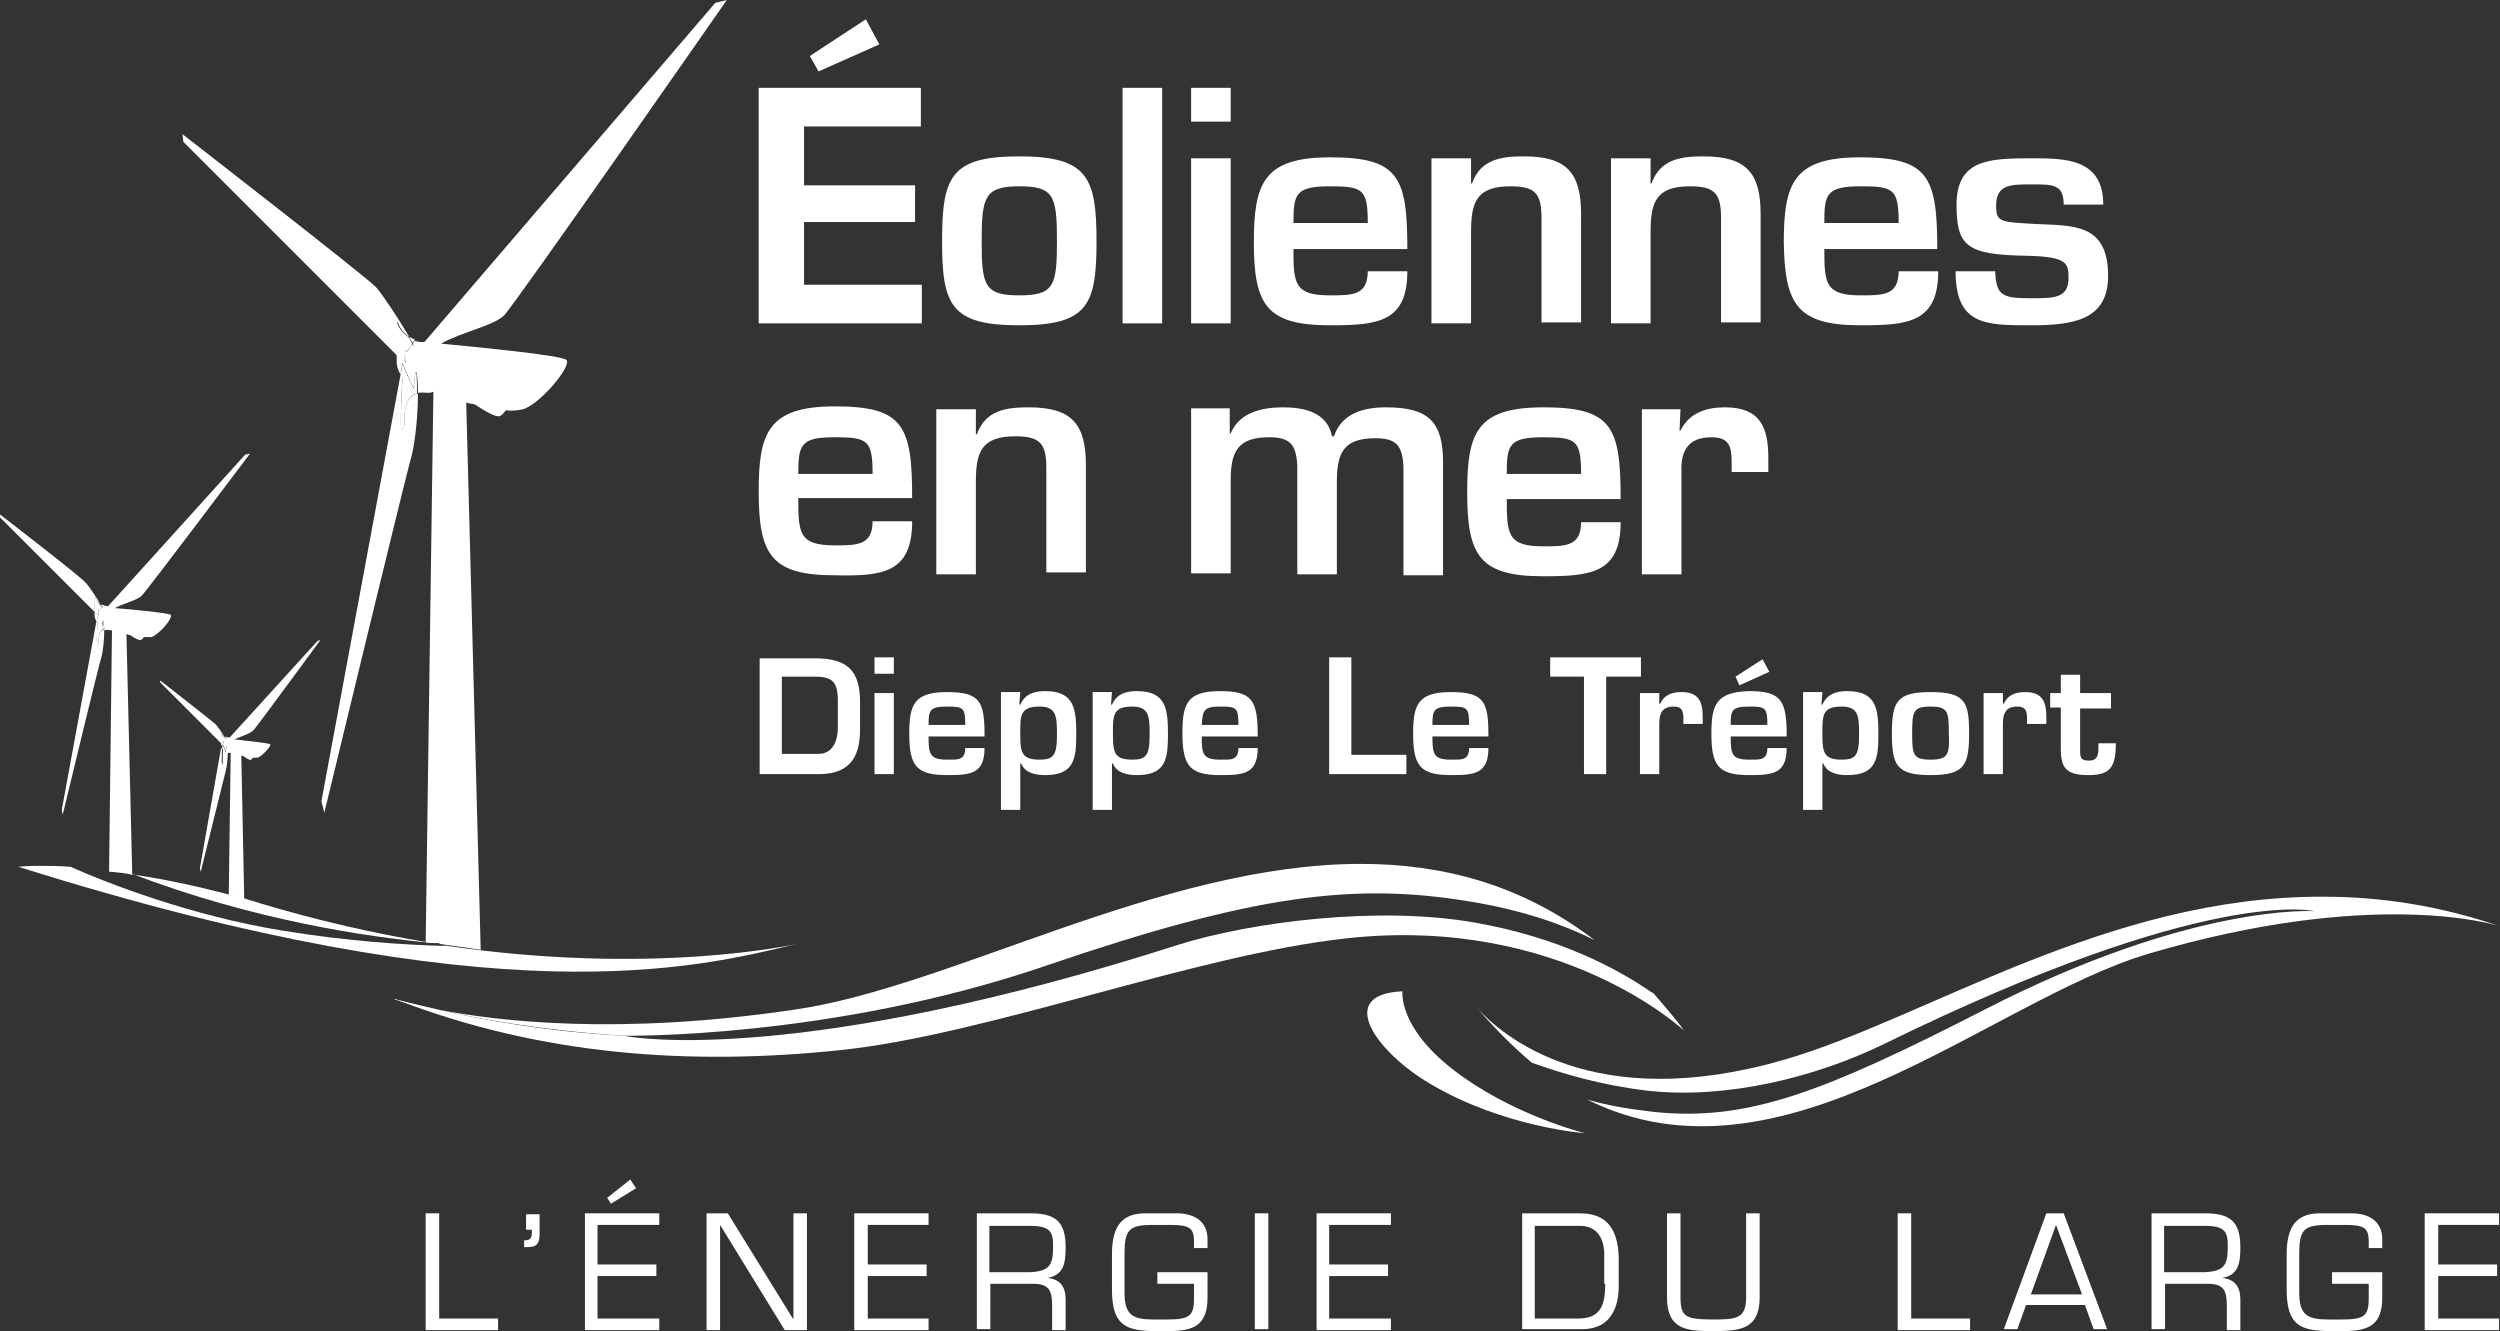 <?xml version="1.0" encoding="utf-8"?>
<!-- Generator: Adobe Illustrator 22.1.0, SVG Export Plug-In . SVG Version: 6.00 Build 0)  -->
<svg version="1.1" id="Calque_1" xmlns="http://www.w3.org/2000/svg" xmlns:xlink="http://www.w3.org/1999/xlink" x="0px" y="0px"
	 viewBox="0 0 259 137.9" style="enable-background:new 0 0 259 137.9;" xml:space="preserve">
<rect x="0" y="0" width="259" height="137.9" fill="#333333" stroke="none"/>
<style type="text/css">
	.st0{fill:#FFFFFF;}
</style>
<g>
	<path class="st0" d="M44.2,97.6c0.2,0,0.4,0.1,0.7,0.1c0,0,0,0,0,0C44.7,97.7,44.5,97.7,44.2,97.6z"/>
	<path class="st0" d="M150.4,110.7c-5.6-4.4-5.1-8-5.1-8c-7.1,0.3-2.6,6.4,2.9,9.6c7.6,4.5,16,5.1,16,5.1S156.5,115.5,150.4,110.7z"
		/>
	<path class="st0" d="M13.6,90.5c12.8,4.9,24.7,6.6,31.3,7.2c-0.2,0-0.4-0.1-0.7-0.1c0,0,0,0,0,0l0,0C38.8,96.7,33,95.4,27,93.6
		c-0.5-0.2-1.1-0.3-1.6-0.5v0c-0.5-0.2-1.1-0.3-1.6-0.4c-3.8-1-7.2-1.7-10.1-2.1v0C13.7,90.5,13.6,90.5,13.6,90.5z"/>
	<path class="st0" d="M46,98c-3.9-0.1-10.2-0.5-16.8-1.6c-9.3-1.5-18.1-4.9-21.9-6.6C6,89.7,4.9,89.7,4,89.7c-1.3,0-2.1,0.1-2.1,0.1
		c49.9,15.7,70.2,10.5,80.6,8c0,0-14.9,3.4-36.8,0.1C46,97.9,46.2,98,46,98z"/>
	<path class="st0" d="M64.6,107.3c-0.1,0-0.1,0-0.1,0s21.6,0.4,44-7.3c21.4-7.3,31.8-8.6,43.8-6.6c5.5,0.9,9.7,2.4,12.9,4
		c-7.6-5.8-15.8-7.9-24.2-7.9c-20.7,0-42.6,12.8-58.7,15.1c-18.2,2.7-30.7,1.2-36.9,0C49.7,105.6,56.6,106.8,64.6,107.3z"/>
	<path class="st0" d="M41.1,103.6c0.5,0.2,2,0.6,4.3,1c-2.8-0.6-4.5-1.1-4.5-1.1c0,0,0,0,0,0C40.9,103.5,41,103.5,41.1,103.6z"/>
	<path class="st0" d="M41.1,103.6c-0.1,0-0.2,0-0.2-0.1C40.9,103.5,40.9,103.5,41.1,103.6z"/>
	<path class="st0" d="M41.1,103.6c-0.1,0-0.2,0-0.2-0.1C40.9,103.5,40.9,103.5,41.1,103.6z"/>
	<path class="st0" d="M174.2,106.4c-0.5-0.7-1.6-2-2.9-3.5c-0.1,0-0.1-0.1-0.2-0.1c-3.6-2.5-9.7-5.7-18.2-7.2
		c-10-1.8-23.3-0.1-30.9,2.3c-38.7,12.4-56,9.7-57.4,9.4c-7.9-0.4-14.9-1.7-19.2-2.7c-2.3-0.5-3.7-0.9-4.3-1c-0.1,0-0.2-0.1-0.2-0.1
		c0,0,0,0,0,0c15.2,5.9,30.7,6.9,46.1,5.3c15.4-1.6,36.8-9.9,52.6-11.6c22.2-2.4,34.9,9.6,34.9,9.6S174.4,106.7,174.2,106.4z"/>
	<path class="st0" d="M184.8,109.8c-19.7,5.7-29.2-2.5-31.8-5.4c1.9,2.2,3.8,4.1,5.7,5.7c3.1,1.1,7,2.3,12,2.9
		c8.2,0.9,17.4-1.4,24.4-4.8c33.8-16.6,44.7-13.8,44.7-13.8s-12.6-0.9-34.2,10.2c-16.6,8.5-24.5,11.6-34.2,10.6
		c-2.7-0.3-5-0.7-7-1.3c20.2,10.1,41.7-10.2,58.2-15.1c23.1-6.8,35.7-3.1,36.5-2.8c-6.4-2.2-12.5-3.1-18.4-3.1
		C218.2,92.8,199.4,105.6,184.8,109.8z"/>
	<path class="st0" d="M23,76c0,0.1,0.2,0.3,0.3,0.4c-0.3-0.5-0.8-1.2-1-1.4c-0.2-0.2-5.7-4.5-5.7-4.5l0,0.2l6.3,6.3
		C22.9,76.5,22.9,75.7,23,76z"/>
	<path class="st0" d="M23.1,79c-0.2,0.8-0.1-1.4-0.1-1.4s0,0-0.1-0.1L20.7,90l0.1,0.3c0,0,2.5-10.1,2.6-10.5
		c0.1-0.4,0.2-1.2,0.2-1.9C23.3,78.1,23.1,78.3,23.1,79z"/>
	<path class="st0" d="M43,35.2c-0.2-0.1-0.4-0.2-0.6-0.3c0.1,0.3,0.3,0.5,0.4,0.7C42.8,35.4,42.9,35.2,43,35.2z"/>
	<path class="st0" d="M44.9,97.7c0.1,0,0.3,0,0.4,0c0.1,0,0.2,0,0.3,0.1c1.4,0.2,2.9,0.4,4.2,0.6l-1.5-56.7c0.2,0.1,0.5,0.1,0.9,0.2
		c0.9,0.6,2.2,1.4,2.6,1.2c0.2-0.1,0.4-0.3,0.6-0.6c0.7,0.1,1.3,0,1.8-0.1c1.8-0.6,5-4.4,4.5-5.1c-0.4-0.5-9.9-1.4-13-1.7
		c2.1-1.2,5.3-1.8,6.5-2.9C53.1,31.9,75.3,0,75.3,0l-1.2,0.3L44,35.4c-0.3,0.1-0.7,0-1.1-0.1c0,0,0,0.2-0.1,0.6
		c0-0.1-0.1-0.2-0.1-0.3c-0.2,0.4-0.6,1.1-0.7,0.7c-0.1-0.3,0,1.3,0,1.3l-0.9-0.9c0,0.4,0,0.7,0,0.8c0,0.5,0.2,1,0.4,1.3l0.2-1.2
		c0,0,1.2,3,1.2,2.5c0-1,0.3-3.1,0.4,0.2c0,0.1,0,0.2,0,0.4c0.6-0.1,1.3,0.1,1.5-0.1c0,0,0.1,0,0.1,0l-0.8,57c0,0,0,0,0,0
		C44.5,97.7,44.7,97.7,44.9,97.7z"/>
	<path class="st0" d="M44.2,97.6C44.2,97.6,44.2,97.6,44.2,97.6L44.2,97.6C44.2,97.6,44.2,97.6,44.2,97.6z"/>
	<path class="st0" d="M41.3,33.6c0.2,0.5,0.6,1,1.1,1.3c-1-1.7-2.7-4.3-3.4-5.1c-0.5-0.7-20.1-15.9-20.1-15.9l0.1,0.8l22.1,22.1
		C41,35.2,41,32.6,41.3,33.6z"/>
	<path class="st0" d="M42,36.3c0.1,0.3,0.5-0.3,0.7-0.7c-0.1-0.2-0.2-0.4-0.4-0.7c-0.5-0.3-0.9-0.8-1.1-1.3c-0.3-1-0.2,1.7-0.2,3.1
		l0.9,0.9C42,37.6,41.9,36,42,36.3z"/>
	<path class="st0" d="M42.9,35.8c0.1-0.4,0.1-0.6,0.1-0.6c0,0,0,0,0,0c0,0-0.1,0.2-0.2,0.4C42.8,35.7,42.8,35.8,42.9,35.8z"/>
	<path class="st0" d="M41.9,44c-0.7,2.7-0.2-4.9-0.2-4.9s-0.1-0.1-0.2-0.3L33.3,83l0.3,1.2c0,0,8.6-35.6,9-36.8
		c0.4-1.5,0.7-4.3,0.7-6.6C42.5,40.9,41.8,41.6,41.9,44z"/>
	<path class="st0" d="M42.9,40.2c0,0.4-1.2-2.5-1.2-2.5l-0.2,1.2c0.1,0.2,0.2,0.3,0.2,0.3s-0.5,7.7,0.2,4.9
		c-0.1-2.5,0.6-3.2,1.3-3.3c0-0.1,0-0.2,0-0.4C43.2,37,42.9,39.1,42.9,40.2z"/>
	<path class="st0" d="M25,78.3c0.1,0,0.2,0,0.3,0.1c0.3,0.2,0.6,0.4,0.7,0.3c0.1,0,0.1-0.1,0.2-0.2c0.2,0,0.4,0,0.5,0
		c0.5-0.2,1.4-1.2,1.3-1.4c-0.1-0.1-2.8-0.4-3.7-0.5c0.6-0.3,1.7-0.6,2-1c0.3-0.3,6.9-9.3,6.9-9.3l-0.3,0.1l-9.1,10
		c-0.1,0-0.3,0-0.5-0.1c0,0.1,0.1,0.1,0.1,0.2c0.1-0.1,0.1-0.2,0,0.1c0,0,0,0,0-0.1c-0.1,0.1-0.2,0.3-0.2,0.2c0-0.1,0,0.4,0,0.4
		l-0.3-0.3c0,0.1,0,0.2,0,0.2c0,0.1,0.1,0.3,0.1,0.4l0.1-0.3c0,0,0.3,0.8,0.3,0.7c0-0.3,0.1-0.9,0.1,0.1c0,0,0,0.1,0,0.1
		c0.2,0,0.4,0,0.4,0c0,0,0,0,0,0l-0.2,14.7c0,0,0,0,0,0c0.5,0.1,1,0.3,1.6,0.4L25,78.3z"/>
	<path class="st0" d="M25.4,93.1c-0.5-0.2-1.1-0.3-1.6-0.4C24.3,92.8,24.8,92.9,25.4,93.1L25.4,93.1z"/>
	<path class="st0" d="M23.2,76.8c0,0.1,0.1-0.1,0.2-0.2c0-0.1-0.1-0.1-0.1-0.2C23.1,76.3,23,76.1,23,76c-0.1-0.3-0.1,0.5-0.1,0.9
		l0.3,0.3C23.2,77.1,23.1,76.7,23.2,76.8z"/>
	<path class="st0" d="M23.4,76.6C23.4,76.6,23.4,76.6,23.4,76.6C23.5,76.4,23.4,76.4,23.4,76.6z"/>
	<path class="st0" d="M23.4,77.9c0,0.1-0.3-0.7-0.3-0.7L23,77.5c0,0.1,0.1,0.1,0.1,0.1s-0.1,2.2,0.1,1.4c0-0.7,0.2-0.9,0.4-0.9
		c0,0,0-0.1,0-0.1C23.5,77,23.4,77.6,23.4,77.9z"/>
	<path class="st0" d="M9.9,62c0.1,0.2,0.3,0.4,0.5,0.6c-0.4-0.7-1.2-1.9-1.5-2.2C8.7,60,0,53.3,0,53.3l0,0.3l9.8,9.8
		C9.8,62.7,9.8,61.5,9.9,62z"/>
	<path class="st0" d="M10.2,66.6c-0.3,1.2-0.1-2.2-0.1-2.2s0-0.1-0.1-0.1L6.4,83.9l0.1,0.5c0,0,3.8-15.8,4-16.3
		c0.2-0.7,0.3-1.9,0.3-2.9C10.5,65.2,10.2,65.5,10.2,66.6z"/>
	<path class="st0" d="M10.6,63c0,0,0-0.1-0.1-0.1c-0.1,0.2-0.3,0.5-0.3,0.3c0-0.1,0,0.6,0,0.6l-0.4-0.4c0,0.2,0,0.3,0,0.4
		c0,0.2,0.1,0.4,0.2,0.6l0.1-0.5c0,0,0.5,1.3,0.5,1.1c0-0.5,0.1-1.4,0.2,0.1c0,0.1,0,0.1,0,0.2c0.3-0.1,0.6,0,0.7,0c0,0,0,0,0.1,0
		l-0.3,25c1.1,0.1,2,0.2,2.2,0.3c0,0,0.1,0,0.1,0c0,0,0.1,0,0.1,0l-0.6-24.9c0.1,0,0.2,0.1,0.4,0.1c0.4,0.3,1,0.6,1.1,0.5
		c0.1-0.1,0.2-0.1,0.3-0.3c0.3,0,0.6,0,0.8,0c0.8-0.3,2.2-1.9,2-2.3c-0.2-0.2-4.4-0.6-5.8-0.7c0.9-0.5,2.3-0.8,2.8-1.3
		C15.2,61.2,25.9,47,25.9,47l-0.5,0.1L11.2,62.8c-0.2,0-0.5-0.1-0.8-0.2c0.1,0.1,0.1,0.2,0.2,0.3C10.7,62.7,10.8,62.6,10.6,63z"/>
	<path class="st0" d="M13.6,90.5c0,0,0.1,0,0.1,0v0C13.7,90.5,13.6,90.5,13.6,90.5C13.6,90.5,13.6,90.5,13.6,90.5z"/>
	<path class="st0" d="M13.6,90.5C13.5,90.5,13.5,90.5,13.6,90.5c-0.3-0.1-1.2-0.2-2.3-0.3l0,0C12,90.3,12.8,90.4,13.6,90.5z"/>
	<path class="st0" d="M11.3,90.2c0.7,0.1,1.5,0.2,2.3,0.3c0,0,0,0,0,0C12.8,90.4,12,90.3,11.3,90.2L11.3,90.2z"/>
	<path class="st0" d="M10.6,62.9c0,0,0,0.1,0.1,0.1C10.8,62.6,10.7,62.7,10.6,62.9z"/>
	<path class="st0" d="M9.9,62c-0.2-0.4-0.1,0.7-0.1,1.4l0.4,0.4c0,0,0-0.7,0-0.6c0.1,0.1,0.2-0.1,0.3-0.3c0-0.1-0.1-0.2-0.2-0.3
		C10.2,62.4,10,62.2,9.9,62z"/>
	<path class="st0" d="M10.7,64.9c0,0.2-0.5-1.1-0.5-1.1L10,64.3c0,0.1,0.1,0.1,0.1,0.1s-0.2,3.4,0.1,2.2c0-1.1,0.3-1.4,0.6-1.5
		c0-0.1,0-0.1,0-0.2C10.8,63.5,10.7,64.4,10.7,64.9z"/>
	<path class="st0" d="M89.1,75.5v-2.8c0-3.3-1.4-4.5-4.7-4.5h-5.7v12h6.1C88.4,80.2,89.1,78,89.1,75.5z M81,70.1h3.4
		c1.8,0,2.4,0.5,2.4,2.5v2.8c0,1.3-0.5,2.7-2,2.7H81V70.1z"/>
	<rect x="90.6" y="71.8" class="st0" width="2" height="8.4"/>
	<rect x="90.6" y="68.1" class="st0" width="2" height="1.7"/>
	<path class="st0" d="M98.1,71.7c-3.4,0-3.9,1.3-3.9,4.3c0,3.3,0.7,4.3,3.9,4.3c2.4,0,3.9-0.1,3.9-2.8h-2c0,1.3-0.8,1.2-1.9,1.2
		c-1.8,0-1.9-0.6-1.9-2.4h5.8C102,72.7,101.6,71.7,98.1,71.7z M96.2,75.1c0-1.5,0.1-1.9,1.9-1.9c1.7,0,1.9,0.1,1.9,1.9H96.2z"/>
	<path class="st0" d="M103.7,71.8v12.1h2v-4.8h0.1c0.4,1,1.5,1.2,2.5,1.2c2.9,0,3.2-1.6,3.2-4.1c0-2.6-0.1-4.6-3.2-4.6
		c-1.2,0-2.1,0.3-2.6,1.4h-0.1l0.1-1.3H103.7z M107.7,73.2c1.8,0,1.8,1.1,1.8,3c0,2.1-0.4,2.5-1.8,2.5c-1.8,0-2-0.7-2-2.5
		C105.7,74.2,105.6,73.2,107.7,73.2z"/>
	<path class="st0" d="M113.2,71.8v12.1h2v-4.8h0.1c0.4,1,1.5,1.2,2.5,1.2c2.9,0,3.2-1.6,3.2-4.1c0-2.6-0.1-4.6-3.2-4.6
		c-1.2,0-2.1,0.3-2.6,1.4h-0.1l0.1-1.3H113.2z M117.3,73.2c1.8,0,1.8,1.1,1.8,3c0,2.1-0.4,2.5-1.8,2.5c-1.8,0-2-0.7-2-2.5
		C115.3,74.2,115.2,73.2,117.3,73.2z"/>
	<path class="st0" d="M126.4,80.3c2.4,0,3.9-0.1,3.9-2.8h-2c0,1.3-0.8,1.2-1.9,1.2c-1.8,0-1.9-0.6-1.9-2.4h5.8
		c0-3.7-0.5-4.7-3.9-4.7c-3.4,0-3.9,1.3-3.9,4.3C122.5,79.3,123.2,80.3,126.4,80.3z M126.4,73.2c1.7,0,1.9,0.1,1.9,1.9h-3.8
		C124.6,73.6,124.7,73.2,126.4,73.2z"/>
	<polygon class="st0" points="137.7,68.1 137.7,80.2 145.7,80.2 145.7,78.2 140,78.2 140,68.1 	"/>
	<path class="st0" d="M150.3,71.7c-3.4,0-3.9,1.3-3.9,4.3c0,3.3,0.7,4.3,3.9,4.3c2.4,0,3.9-0.1,3.9-2.8h-2c0,1.3-0.8,1.2-1.9,1.2
		c-1.8,0-1.9-0.6-1.9-2.4h5.8C154.2,72.7,153.8,71.7,150.3,71.7z M148.4,75.1c0-1.5,0.1-1.9,1.9-1.9c1.7,0,1.9,0.1,1.9,1.9H148.4z"
		/>
	<polygon class="st0" points="166.4,80.2 166.4,70.1 170,70.1 170,68.1 160.6,68.1 160.6,70.1 164.1,70.1 164.1,80.2 	"/>
	<path class="st0" d="M176.4,75v-0.7c0-1.6-0.4-2.6-2.2-2.6c-1,0-1.8,0.3-2.2,1.2h-0.1l0-1.1h-2v8.4h2V75c0-1.1,0.3-1.8,1.5-1.8
		c0.9,0,1,0.5,1,1.3V75H176.4z"/>
	<polygon class="st0" points="179.8,70.1 180.2,71 183.3,69.6 182.6,68.3 	"/>
	<path class="st0" d="M177.3,76c0,3.3,0.7,4.3,3.9,4.3c2.4,0,3.9-0.1,3.9-2.8h-2c0,1.3-0.8,1.2-1.9,1.2c-1.8,0-1.9-0.6-1.9-2.4h5.8
		c0-3.7-0.5-4.7-3.9-4.7C177.8,71.7,177.3,73,177.3,76z M183.1,75.1h-3.8c0-1.5,0.1-1.9,1.9-1.9C182.9,73.2,183.1,73.3,183.1,75.1z"
		/>
	<path class="st0" d="M186.8,71.8v12.1h2v-4.8h0.1c0.4,1,1.5,1.2,2.5,1.2c2.9,0,3.2-1.6,3.2-4.1c0-2.6-0.1-4.6-3.2-4.6
		c-1.2,0-2.1,0.3-2.6,1.4h-0.1l0.1-1.3H186.8z M190.8,73.2c1.8,0,1.8,1.1,1.8,3c0,2.1-0.4,2.5-1.8,2.5c-1.8,0-2-0.7-2-2.5
		C188.8,74.2,188.7,73.2,190.8,73.2z"/>
	<path class="st0" d="M200,71.7c-3.5,0-4,1-4,4.3c0,3.3,0.5,4.3,4,4.3c3.5,0,4-1,4-4.3C204,72.7,203.6,71.7,200,71.7z M200,78.7
		c-1.8,0-1.9-0.5-1.9-2.7c0-2.3,0.1-2.8,1.9-2.8c1.8,0,1.9,0.5,1.9,2.8C202,78.2,201.8,78.7,200,78.7z"/>
	<path class="st0" d="M212,75v-0.7c0-1.6-0.4-2.6-2.2-2.6c-1,0-1.8,0.3-2.2,1.2h-0.1l0-1.1h-2v8.4h2V75c0-1.1,0.3-1.8,1.5-1.8
		c0.9,0,1,0.5,1,1.3V75H212z"/>
	<path class="st0" d="M218.7,73.3v-1.5h-3.2v-1.9h-2v1.9h-1.1v1.5h1.1v4.3c0,2.1,0.7,2.7,2.9,2.7c2.2,0,2.8-0.8,2.8-3.3h-1.8
		c0,0.9,0.1,1.8-1,1.8c-0.9,0-0.9-0.4-0.9-1.1v-4.3H218.7z"/>
	<polygon class="st0" points="91.1,4.6 89.7,2 83.9,5.8 84.8,7.4 	"/>
	<polygon class="st0" points="95.5,29.5 83.3,29.5 83.3,23 94.8,23 94.8,19.2 83.3,19.2 83.3,13.1 95.4,13.1 95.4,9.1 78.6,9.1 
		78.6,33.5 95.5,33.5 	"/>
	<path class="st0" d="M105.6,33.7c7.1,0,8-2.1,8-8.7c0-6.6-0.9-8.8-8-8.8c-7.1,0-8,2.1-8,8.8C97.6,31.6,98.5,33.7,105.6,33.7z
		 M105.6,19.3c3.6,0,3.9,1,3.9,5.7c0,4.6-0.3,5.6-3.9,5.6c-3.6,0-3.9-1-3.9-5.6C101.7,20.4,102,19.3,105.6,19.3z"/>
	<rect x="116.3" y="9.1" class="st0" width="4.1" height="24.4"/>
	<rect x="123.4" y="16.4" class="st0" width="4.1" height="17.1"/>
	<rect x="123.4" y="9.1" class="st0" width="4.1" height="3.5"/>
	<path class="st0" d="M137.8,33.7c4.9,0,8-0.3,8-5.6h-4.1c0,2.5-1.6,2.5-3.9,2.5c-3.7,0-3.8-1.2-3.8-4.8h11.8c0-7.5-0.9-9.5-8-9.5
		c-6.9,0-7.9,2.7-7.9,8.8C129.9,31.6,131.2,33.7,137.8,33.7z M137.8,19.3c3.4,0,3.9,0.3,3.9,3.8H134C134,20.1,134.2,19.3,137.8,19.3
		z"/>
	<path class="st0" d="M152.4,24.1c0-3.1,0.5-4.8,4.1-4.8c2.6,0,3.2,0.8,3.2,3.3v10.8h4.1V22.2c0-4.2-1.4-6-5.9-6
		c-2.4,0-4.5,0.3-5.4,2.8h-0.1v-2.6h-4.1v17.1h4.1V24.1z"/>
	<path class="st0" d="M171,24.1c0-3.1,0.5-4.8,4.1-4.8c2.6,0,3.2,0.8,3.2,3.3v10.8h4.1V22.2c0-4.2-1.4-6-5.9-6
		c-2.4,0-4.5,0.3-5.4,2.8H171v-2.6h-4.1v17.1h4.1V24.1z"/>
	<path class="st0" d="M192.8,33.7c4.9,0,8-0.3,8-5.6h-4.1c0,2.5-1.6,2.5-3.9,2.5c-3.7,0-3.8-1.2-3.8-4.8h11.7c0-7.5-0.9-9.5-8-9.5
		c-6.9,0-7.9,2.7-7.9,8.8C184.9,31.6,186.2,33.7,192.8,33.7z M192.8,19.3c3.4,0,3.9,0.3,3.9,3.8H189C189,20.1,189.2,19.3,192.8,19.3
		z"/>
	<path class="st0" d="M210.4,30.9c-3,0-3.6-0.3-3.7-2.8h-4.1c0,5.6,3.1,5.6,7.8,5.6c4.3,0,8-0.5,8-5.1c0-5.5-3.6-5.2-7.6-5.4
		c-3.6-0.2-4-0.2-4-1.9c0-2.2,1.5-2.2,3.7-2.2c2.2,0,3.3,0,3.3,2.1h4.1c0-4.8-4-4.8-7.4-4.8c-4.4,0-7.8,0.1-7.8,4.8
		c0,4.4,1.1,5.2,7.4,5.3c4.1,0.1,4.2,0.8,4.2,2.3C214.3,30.9,212.8,30.9,210.4,30.9z"/>
	<path class="st0" d="M94.5,54h-4.1c0,2.5-1.6,2.5-3.9,2.5c-3.7,0-3.8-1.2-3.8-4.9h11.8c0-7.5-0.9-9.5-8-9.5c-6.9,0-7.9,2.7-7.9,8.8
		c0,6.6,1.3,8.7,7.9,8.7C91.4,59.7,94.5,59.4,94.5,54z M86.5,45.3c3.4,0,3.9,0.3,3.9,3.8h-7.7C82.7,46,83,45.3,86.5,45.3z"/>
	<path class="st0" d="M101.1,50c0-3.1,0.5-4.8,4.1-4.8c2.6,0,3.2,0.8,3.2,3.3v10.8h4.1V48.2c0-4.2-1.4-6-5.9-6
		c-2.4,0-4.5,0.3-5.4,2.8h-0.1v-2.6H97v17.1h4.1V50z"/>
	<path class="st0" d="M127.4,44.8v-2.5h-4v17.1h4.1v-9.6c0-3,0.7-4.5,4-4.5c2.2,0,2.8,0.8,2.9,3v11.2h4.1v-9.6c0-3,0.7-4.5,4-4.5
		c2.2,0,2.8,0.8,2.9,3v11.2h4.1V47.9c0-4.2-1.5-5.7-5.9-5.7c-2.3,0-4.6,0.6-5.4,3H138c-0.5-2.5-2.9-3-5.1-3c-2.1,0-4.5,0.5-5.4,2.7
		H127.4z"/>
	<path class="st0" d="M152,51c0,6.6,1.3,8.7,7.9,8.7c4.9,0,8-0.3,8-5.6h-4.1c0,2.5-1.6,2.5-3.9,2.5c-3.7,0-3.8-1.2-3.8-4.9h11.8
		c0-7.5-0.9-9.5-8-9.5C153,42.2,152,44.8,152,51z M163.8,49.1h-7.7c0-3,0.2-3.8,3.8-3.8C163.3,45.3,163.8,45.6,163.8,49.1z"/>
	<path class="st0" d="M178.7,42.2c-2,0-3.7,0.6-4.6,2.4H174l0.1-2.2h-4v17.1h4.1V48.9c-0.1-2.2,0.7-3.6,3.1-3.6c1.9,0,2.1,1,2.1,2.7
		v0.9h3.8v-1.4C183.2,44.3,182.4,42.2,178.7,42.2z"/>
	<polygon class="st0" points="45.5,125.7 44.1,125.7 44.1,137.8 51.6,137.8 51.6,136.6 45.5,136.6 	"/>
	<path class="st0" d="M54.5,127.4h0.6v0.3c0,0.6-0.2,0.8-0.8,0.8v0.7h0.4c1.1,0,1.2-0.6,1.2-1.5v-1.9h-1.4V127.4z"/>
	<polygon class="st0" points="60.6,137.8 68.3,137.8 68.3,136.6 61.9,136.6 61.9,132.2 68,132.2 68,131 61.9,131 61.9,126.9 
		68.3,126.9 68.3,125.7 60.6,125.7 	"/>
	<polygon class="st0" points="65.3,122.2 62.9,124.1 63.3,124.7 65.9,123.1 	"/>
	<polygon class="st0" points="82.2,136.7 82.2,136.7 75.4,125.7 73.2,125.7 73.2,137.8 74.6,137.8 74.6,126.9 74.6,126.9 
		81.3,137.8 83.6,137.8 83.6,125.7 82.2,125.7 	"/>
	<polygon class="st0" points="88.5,137.8 96.2,137.8 96.2,136.6 89.9,136.6 89.9,132.2 96,132.2 96,131 89.9,131 89.9,126.9 
		96.2,126.9 96.2,125.7 88.5,125.7 	"/>
	<path class="st0" d="M110.4,129.2c0-2.7-1.1-3.5-3.7-3.5h-5.5v12h1.4V133h4.4c1.7,0,2,0.7,2,2.3v2.5h1.4v-3.2
		c0-1.3-0.6-2.1-1.9-2.2v0C110.2,132.1,110.4,130.9,110.4,129.2z M106.7,131.8h-4.2v-4.8h4.2c2.1,0,2.4,0.6,2.4,2.1
		C109.1,131,108.8,131.7,106.7,131.8z"/>
	<path class="st0" d="M119.9,133h3.8v1.5c0,1.9-0.5,2.2-2.9,2.2h-1.3c-2.2,0-3-0.5-3-2.8V130c0-2.6,0.4-3.1,3-3.1h1.7
		c2,0,2.5,0.3,2.5,1.7v0.7h1.4v-0.9c0-1.9-1.4-2.7-3.2-2.7h-3.2c-2.1,0-3.5,0.9-3.5,4.2v3.7c0,3.7,1.4,4.3,4.6,4.3h1.3
		c2.7,0,4-0.7,4-3.5v-2.6h-5.2V133z"/>
	<rect x="130" y="125.7" class="st0" width="1.4" height="12"/>
	<polygon class="st0" points="136.4,137.8 144.1,137.8 144.1,136.6 137.7,136.6 137.7,132.2 143.8,132.2 143.8,131 137.7,131 
		137.7,126.9 144.1,126.9 144.1,125.7 136.4,125.7 	"/>
	<path class="st0" d="M163.5,125.7h-5.8v12h6.2c3.6,0,3.8-3.3,3.8-4.5v-2.9C167.6,125.9,165,125.7,163.5,125.7z M166.3,133
		c0,2.1-0.4,3.6-2.8,3.6H159v-9.6h4.7c2.3,0,2.5,2.2,2.5,2.9V133z"/>
	<path class="st0" d="M180.9,134.4c0,2.2-1,2.3-3.4,2.3c-2.9,0-3.4-0.3-3.4-2.3v-8.7h-1.4v8.7c0,3.4,2.1,3.5,4.8,3.5
		c2.8,0,4.8-0.2,4.8-3.5v-8.7h-1.4V134.4z"/>
	<polygon class="st0" points="198,125.7 196.6,125.7 196.6,137.8 204.1,137.8 204.1,136.6 198,136.6 	"/>
	<path class="st0" d="M212,125.7l-4.4,12h1.4l0.9-2.5h6.1l0.9,2.5h1.4l-4.5-12H212z M210.4,134.1l2.6-7.2l2.7,7.2H210.4z"/>
	<path class="st0" d="M232.1,129.2c0-2.7-1.1-3.5-3.7-3.5h-5.5v12h1.4V133h4.4c1.7,0,2,0.7,2,2.3v2.5h1.4v-3.2
		c0-1.3-0.6-2.1-1.9-2.2v0C231.9,132.1,232.1,130.9,232.1,129.2z M228.4,131.8h-4.2v-4.8h4.2c2.1,0,2.4,0.6,2.4,2.1
		C230.8,131,230.5,131.7,228.4,131.8z"/>
	<path class="st0" d="M241.6,133h3.8v1.5c0,1.9-0.5,2.2-2.9,2.2h-1.3c-2.2,0-3-0.5-3-2.8V130c0-2.6,0.4-3.1,3-3.1h1.7
		c2,0,2.5,0.3,2.5,1.7v0.7h1.4v-0.9c0-1.9-1.4-2.7-3.2-2.7h-3.2c-2.1,0-3.5,0.9-3.5,4.2v3.7c0,3.7,1.4,4.3,4.6,4.3h1.3
		c2.7,0,4-0.7,4-3.5v-2.6h-5.2V133z"/>
	<polygon class="st0" points="251.2,137.8 258.9,137.8 258.9,136.6 252.6,136.6 252.6,132.2 258.7,132.2 258.7,131 252.6,131 
		252.6,126.9 258.9,126.9 258.9,125.7 251.2,125.7 	"/>
</g>
</svg>
